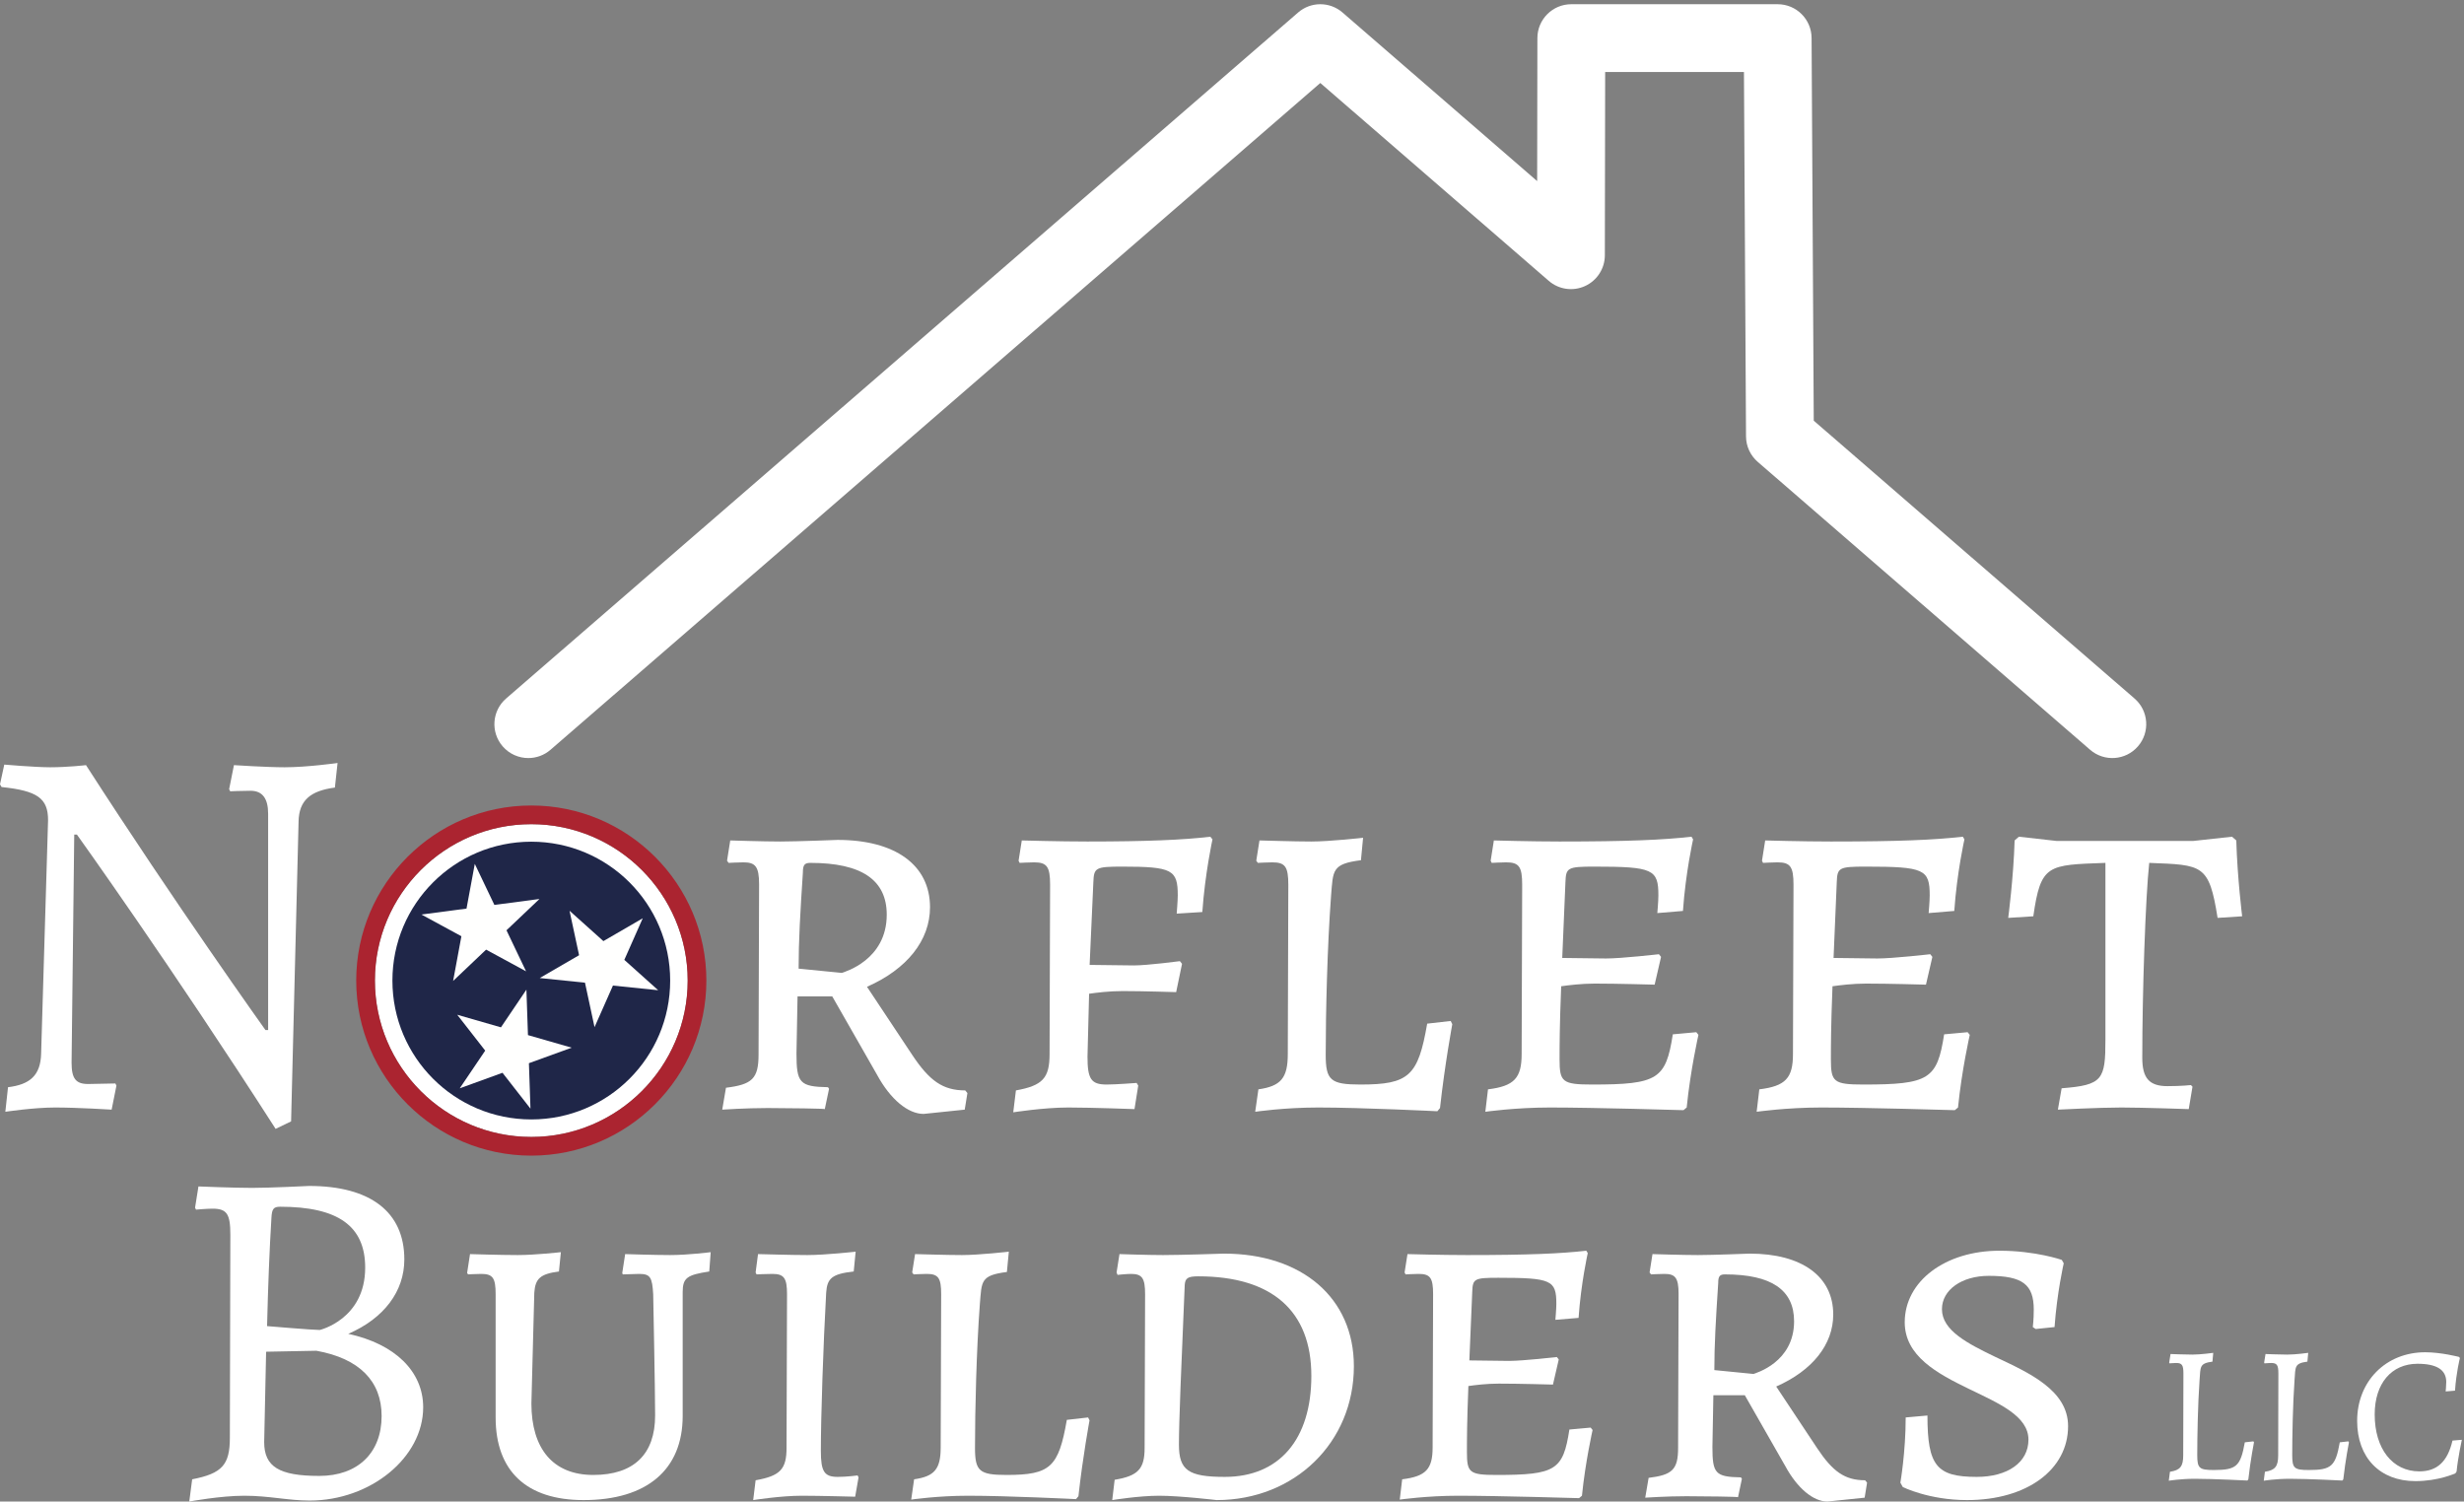 <?xml version="1.0" encoding="UTF-8"?>
<svg width="425px" height="259px" viewBox="0 0 425 259" version="1.1" xmlns="http://www.w3.org/2000/svg" xmlns:xlink="http://www.w3.org/1999/xlink">
    <rect x="0" y="0" width="425" height="259" fill="#808080" stroke="none"/>
    <title>norfleet-logo-redraw</title>
    <g id="norfleet-logo-redraw" stroke="none" stroke-width="1" fill="none" fill-rule="evenodd">
        <path d="M13.266,143.955 L12.806,143.955 L12.345,183.294 C12.345,186.058 13.082,186.98 15.201,186.98 L19.899,186.888 L20.084,187.256 L19.255,191.402 C19.255,191.402 13.451,191.033 9.489,191.033 C5.804,191.033 0.921,191.77 0.921,191.77 L1.382,187.533 C5.159,187.072 7.002,185.505 7.094,181.728 L8.291,141.468 C8.291,137.69 6.449,136.4 0.276,135.755 L0,135.295 L0.737,131.886 C0.737,131.886 6.08,132.347 8.66,132.347 C11.701,132.347 14.833,131.978 14.833,131.978 C30.126,155.748 45.788,177.674 45.788,177.674 L46.248,177.674 L46.248,140.362 C46.248,137.69 45.235,136.4 43.208,136.4 C41.55,136.4 39.707,136.493 39.707,136.493 L39.523,136.124 L40.352,131.978 C40.352,131.978 45.972,132.347 49.104,132.347 C52.974,132.347 58.225,131.61 58.225,131.61 L57.765,135.848 C53.527,136.4 51.592,138.059 51.5,141.652 L50.21,193.429 L47.539,194.718 C29.573,166.711 13.266,143.955 13.266,143.955" id="Fill-1" fill="#FFFFFF"></path>
        <path d="M152.949,157.775 C152.949,151.786 148.619,148.838 139.775,148.838 C138.762,148.838 138.485,149.207 138.485,150.496 C138.024,157.498 137.748,162.289 137.748,167.08 L145.211,167.817 C145.671,167.632 152.949,165.605 152.949,157.775 Z M151.291,185.413 L143.552,171.871 L137.564,171.871 L137.379,181.728 C137.379,186.796 137.932,187.44 142.815,187.533 L142.999,187.809 L142.263,191.31 C142.263,191.218 135.813,191.125 132.404,191.125 C128.627,191.125 124.574,191.402 124.574,191.402 L125.218,187.625 C129.732,187.072 130.838,186.058 130.838,181.913 L130.931,152.523 C130.931,149.483 130.286,148.746 128.259,148.746 C127.246,148.746 125.679,148.838 125.679,148.838 L125.403,148.47 L125.955,144.968 C125.955,144.968 131.759,145.153 134.616,145.153 C137.379,145.153 144.473,144.876 144.473,144.876 C154.424,144.876 160.412,149.207 160.412,156.485 C160.412,162.197 156.451,167.172 149.54,170.212 L157.372,182.005 C160.32,186.427 162.623,188.085 166.492,188.085 L166.861,188.546 L166.4,191.402 L159.306,192.139 C156.635,192.139 153.595,189.652 151.291,185.413 L151.291,185.413 Z" id="Fill-2" fill="#FFFFFF"></path>
        <path d="M175.23,188.085 C179.836,187.256 181.034,185.966 181.034,181.82 L181.126,152.615 C181.126,149.483 180.573,148.746 178.362,148.746 C177.533,148.746 175.874,148.838 175.874,148.838 L175.69,148.47 L176.243,144.968 C176.243,144.968 182.784,145.153 187.575,145.153 C197.709,145.153 204.158,144.876 208.765,144.324 L209.133,144.784 C209.133,144.784 207.843,150.68 207.383,157.314 L202.96,157.591 C202.96,157.591 203.145,155.379 203.145,154.458 C203.145,150.036 202.224,149.483 193.563,149.483 C188.957,149.483 188.68,149.667 188.588,152.155 L187.943,166.435 L195.59,166.527 C197.894,166.527 203.513,165.79 203.513,165.79 L203.882,166.251 L202.868,171.133 C202.868,171.133 197.156,170.949 193.655,170.949 C191.352,170.949 189.141,171.225 187.851,171.41 L187.575,182.281 C187.575,186.15 188.22,187.072 190.891,187.072 C192.458,187.072 196.051,186.796 196.051,186.796 L196.327,187.256 L195.682,191.31 C195.682,191.31 188.312,191.033 184.258,191.033 C180.02,191.033 174.769,191.862 174.769,191.862 L175.23,188.085" id="Fill-3" fill="#FFFFFF"></path>
        <path d="M217.054,187.901 C220.923,187.348 222.122,185.966 222.122,181.82 L222.214,152.615 C222.214,149.483 221.661,148.746 219.45,148.746 C218.529,148.746 216.962,148.838 216.962,148.838 L216.686,148.47 L217.238,144.968 C217.699,144.968 223.135,145.153 226.175,145.153 C229.399,145.153 235.111,144.508 235.111,144.508 L234.743,148.378 C229.676,149.022 229.952,150.128 229.584,154.55 C228.939,163.211 228.663,174.634 228.663,181.913 C228.663,186.334 229.491,187.072 234.651,187.072 C243.035,187.072 244.601,185.598 246.167,176.569 L250.221,176.108 L250.497,176.661 C250.497,176.661 249.207,183.57 248.378,191.125 L247.918,191.678 C247.918,191.678 234.927,191.033 227.373,191.033 C221.477,191.033 216.502,191.77 216.502,191.77 L217.054,187.901" id="Fill-4" fill="#FFFFFF"></path>
        <path d="M256.655,187.901 C261.169,187.348 262.459,185.966 262.459,181.82 L262.551,152.615 C262.551,149.483 261.999,148.746 259.788,148.746 C258.959,148.746 257.3,148.838 257.3,148.838 L257.116,148.47 L257.668,144.968 C257.668,144.968 264.209,145.153 269,145.153 C280.701,145.153 286.873,144.876 291.757,144.324 L292.032,144.784 C292.032,144.784 290.743,150.496 290.281,157.129 L285.86,157.498 C285.86,157.498 286.044,155.471 286.044,154.458 C286.044,149.944 285.123,149.483 274.989,149.483 C270.382,149.483 270.105,149.667 270.014,152.155 L269.461,165.237 L277.015,165.329 C279.687,165.329 286.136,164.592 286.136,164.592 L286.504,165.053 L285.399,169.844 C285.399,169.844 279.042,169.659 275.08,169.659 C272.777,169.659 270.566,169.936 269.277,170.12 C269,177.122 269,180.438 269,182.742 C269,186.611 269.461,187.072 274.62,187.072 C285.952,187.072 287.334,186.15 288.532,178.412 L292.585,178.043 L292.953,178.504 C292.953,178.504 291.572,184.584 290.927,191.033 L290.374,191.494 C290.374,191.494 275.08,191.033 267.342,191.033 C261.353,191.033 256.195,191.77 256.195,191.77 L256.655,187.901" id="Fill-5" fill="#FFFFFF"></path>
        <path d="M303.453,187.901 C307.969,187.348 309.258,185.966 309.258,181.82 L309.35,152.615 C309.35,149.483 308.797,148.746 306.587,148.746 C305.757,148.746 304.099,148.838 304.099,148.838 L303.915,148.47 L304.467,144.968 C304.467,144.968 311.009,145.153 315.8,145.153 C327.5,145.153 333.673,144.876 338.556,144.324 L338.831,144.784 C338.831,144.784 337.542,150.496 337.082,157.129 L332.659,157.498 C332.659,157.498 332.843,155.471 332.843,154.458 C332.843,149.944 331.922,149.483 321.788,149.483 C317.181,149.483 316.905,149.667 316.813,152.155 L316.26,165.237 L323.814,165.329 C326.486,165.329 332.935,164.592 332.935,164.592 L333.303,165.053 L332.198,169.844 C332.198,169.844 325.842,169.659 321.881,169.659 C319.577,169.659 317.365,169.936 316.076,170.12 C315.8,177.122 315.8,180.438 315.8,182.742 C315.8,186.611 316.26,187.072 321.419,187.072 C332.751,187.072 334.133,186.15 335.331,178.412 L339.385,178.043 L339.754,178.504 C339.754,178.504 338.371,184.584 337.726,191.033 L337.173,191.494 C337.173,191.494 321.881,191.033 314.141,191.033 C308.153,191.033 302.994,191.77 302.994,191.77 L303.453,187.901" id="Fill-6" fill="#FFFFFF"></path>
        <path d="M355.596,187.717 C362.69,187.164 363.152,186.242 363.152,179.333 L363.152,148.838 C353.201,149.207 352.003,149.022 350.714,158.051 L346.384,158.327 C346.384,158.327 347.305,151.326 347.489,144.968 L348.226,144.324 L354.768,145.06 L378.26,145.06 L384.986,144.324 L385.723,144.968 C385.907,151.418 386.737,158.051 386.737,158.051 L382.498,158.327 C381.025,149.022 379.918,149.207 370.706,148.838 C370.06,154.827 369.508,171.133 369.508,182.465 C369.508,185.966 370.706,187.348 373.838,187.348 C376.325,187.348 377.892,187.164 377.892,187.164 L378.169,187.44 L377.523,191.31 C377.523,191.31 369.508,191.033 365.915,191.033 C362.045,191.033 354.952,191.402 354.952,191.402 L355.596,187.717" id="Fill-7" fill="#FFFFFF"></path>
        <path d="M55.153,229.407 C55.153,229.407 62.988,227.573 62.988,218.653 C62.988,211.485 58.32,208.15 48.317,208.15 C47.15,208.15 46.9,208.566 46.817,210.067 C46.483,215.486 46.234,221.821 46.066,228.74 C46.066,228.74 53.903,229.407 55.153,229.407 Z M45.567,248.747 C45.567,252.998 48.151,254.581 55.069,254.581 C61.738,254.581 65.823,250.58 65.823,244.245 C65.823,238.243 61.989,234.325 54.57,232.991 L45.9,233.158 L45.567,248.747 Z M32.646,259 L33.146,255.165 C38.314,254.165 39.647,252.664 39.647,247.996 L39.731,212.985 C39.731,209.4 39.148,208.483 36.647,208.483 C35.646,208.483 33.813,208.65 33.813,208.65 L33.645,208.317 L34.229,204.649 C34.229,204.649 40.314,204.899 43.482,204.899 C46.567,204.899 53.319,204.565 53.319,204.565 C63.906,204.565 69.741,209.067 69.741,217.236 C69.741,222.738 66.24,227.406 60.071,230.074 C68.157,231.824 72.992,236.576 72.992,242.745 C72.992,251.414 63.906,258.833 53.402,258.833 C49.734,258.833 46.4,257.999 42.149,257.999 C37.981,257.999 32.646,259 32.646,259 L32.646,259 Z" id="Fill-9" fill="#FFFFFF"></path>
        <path d="M85.489,244.495 L85.489,223.238 C85.489,220.404 84.989,219.737 82.988,219.737 C82.238,219.737 80.737,219.82 80.737,219.82 L80.571,219.57 L81.071,216.319 C81.071,216.319 86.406,216.486 89.324,216.486 C92.241,216.486 96.742,215.986 96.742,215.986 L96.41,219.32 C93.158,219.737 92.325,220.57 92.158,222.988 L91.658,242.078 C91.658,249.913 95.409,254.415 102.328,254.415 C109.33,254.415 112.998,250.831 112.998,244.162 C112.998,239.744 112.665,223.238 112.665,223.238 C112.498,220.32 112.164,219.737 110.247,219.737 L107.413,219.82 L107.33,219.57 L107.83,216.319 C107.83,216.319 112.998,216.486 115.582,216.486 C118.667,216.486 122.584,215.986 122.584,215.986 L122.335,219.32 C118.5,219.904 117.75,220.404 117.75,222.904 L117.75,244.245 C117.75,253.498 111.581,258.75 100.661,258.75 C90.824,258.75 85.489,253.748 85.489,244.495" id="Fill-11" fill="#FFFFFF"></path>
        <path d="M130.331,255.332 C134.582,254.581 135.666,253.415 135.666,249.747 L135.749,223.238 C135.749,220.487 135.249,219.737 133.248,219.737 C132.248,219.737 130.497,219.82 130.497,219.82 L130.331,219.487 L130.747,216.319 C131.248,216.319 136.333,216.486 139.25,216.486 C142.335,216.486 147.586,215.902 147.586,215.902 L147.253,219.32 C143.501,219.737 142.667,220.487 142.501,222.988 C142.001,231.907 141.584,244.412 141.584,250.247 C141.584,253.831 142.168,254.749 144.502,254.749 C146.085,254.749 147.92,254.498 147.92,254.498 L148.086,254.832 L147.503,258.166 C147.503,258.166 141.417,257.999 138.25,257.999 C134.665,257.999 129.914,258.75 129.914,258.75 L130.331,255.332" id="Fill-12" fill="#FFFFFF"></path>
        <path d="M157.669,255.165 C161.17,254.665 162.254,253.415 162.254,249.663 L162.337,223.238 C162.337,220.404 161.837,219.737 159.836,219.737 C159.002,219.737 157.586,219.82 157.586,219.82 L157.335,219.487 L157.836,216.319 C158.253,216.319 163.171,216.486 165.921,216.486 C168.839,216.486 174.007,215.902 174.007,215.902 L173.674,219.404 C169.089,219.987 169.339,220.987 169.006,224.989 C168.422,232.825 168.172,243.161 168.172,249.747 C168.172,253.748 168.923,254.415 173.591,254.415 C181.177,254.415 182.593,253.081 184.011,244.912 L187.678,244.495 L187.928,244.995 C187.928,244.995 186.762,251.247 186.011,258.083 L185.595,258.583 C185.595,258.583 173.841,257.999 167.005,257.999 C161.67,257.999 157.169,258.666 157.169,258.666 L157.669,255.165" id="Fill-13" fill="#FFFFFF"></path>
        <path d="M204.346,221.654 C203.762,235.325 203.346,245.329 203.346,249.163 C203.346,253.581 204.93,254.749 211.265,254.749 C220.601,254.749 226.186,248.33 226.186,237.326 C226.186,226.073 219.351,220.154 206.68,220.154 C204.846,220.154 204.429,220.487 204.346,221.654 Z M199.928,257.999 C196.426,257.999 191.842,258.75 191.842,258.75 L192.259,255.248 C196.344,254.581 197.428,253.331 197.428,249.747 L197.51,223.238 C197.51,220.487 197.011,219.737 195.093,219.737 C194.259,219.737 192.759,219.904 192.759,219.904 L192.592,219.487 L193.092,216.319 C193.092,216.319 198.011,216.486 200.595,216.486 C203.762,216.486 211.098,216.236 211.098,216.236 C224.603,216.236 233.522,223.905 233.522,235.659 C233.522,248.83 223.269,258.75 209.848,258.75 C209.848,258.75 203.512,257.999 199.928,257.999 L199.928,257.999 Z" id="Fill-14" fill="#FFFFFF"></path>
        <path d="M241.852,255.165 C245.937,254.665 247.104,253.415 247.104,249.663 L247.187,223.238 C247.187,220.404 246.687,219.737 244.686,219.737 C243.936,219.737 242.436,219.82 242.436,219.82 L242.269,219.487 L242.768,216.319 C242.768,216.319 248.688,216.486 253.022,216.486 C263.609,216.486 269.194,216.236 273.612,215.736 L273.862,216.153 C273.862,216.153 272.695,221.321 272.278,227.323 L268.277,227.656 C268.277,227.656 268.444,225.822 268.444,224.905 C268.444,220.821 267.61,220.404 258.441,220.404 C254.273,220.404 254.023,220.57 253.939,222.822 L253.439,234.658 L260.275,234.742 C262.692,234.742 268.527,234.075 268.527,234.075 L268.86,234.491 L267.86,238.827 C267.86,238.827 262.108,238.66 258.524,238.66 C256.44,238.66 254.44,238.91 253.272,239.077 C253.022,245.412 253.022,248.413 253.022,250.497 C253.022,253.998 253.439,254.415 258.107,254.415 C268.36,254.415 269.611,253.581 270.695,246.579 L274.362,246.245 L274.696,246.662 C274.696,246.662 273.445,252.165 272.861,257.999 L272.361,258.416 C272.361,258.416 258.524,257.999 251.521,257.999 C246.103,257.999 241.435,258.666 241.435,258.666 L241.852,255.165" id="Fill-15" fill="#FFFFFF"></path>
        <path d="M309.451,227.906 C309.451,222.487 305.533,219.82 297.53,219.82 C296.613,219.82 296.363,220.154 296.363,221.321 C295.946,227.656 295.696,231.991 295.696,236.326 L302.45,236.993 C302.865,236.826 309.451,234.992 309.451,227.906 Z M307.95,252.914 L300.949,240.66 L295.529,240.66 L295.364,249.58 C295.364,254.165 295.864,254.749 300.282,254.832 L300.449,255.082 L299.782,258.249 C299.782,258.166 293.946,258.083 290.861,258.083 C287.444,258.083 283.777,258.333 283.777,258.333 L284.359,254.915 C288.445,254.415 289.445,253.498 289.445,249.747 L289.527,223.154 C289.527,220.404 288.945,219.737 287.111,219.737 C286.193,219.737 284.776,219.82 284.776,219.82 L284.527,219.487 L285.026,216.319 C285.026,216.319 290.279,216.486 292.862,216.486 C295.364,216.486 301.783,216.236 301.783,216.236 C310.785,216.236 316.203,220.154 316.203,226.739 C316.203,231.907 312.618,236.409 306.367,239.16 L313.452,249.83 C316.12,253.831 318.203,255.332 321.705,255.332 L322.039,255.749 L321.622,258.333 L315.203,259 C312.786,259 310.035,256.749 307.95,252.914 L307.95,252.914 Z" id="Fill-17" fill="#FFFFFF"></path>
        <path d="M328.201,256.499 L327.784,255.749 C327.784,255.749 328.701,250.497 328.701,244.495 L332.452,244.162 C332.452,252.831 334.036,254.749 340.956,254.749 C346.291,254.749 349.875,252.247 349.875,248.33 C349.875,244.245 344.79,242.078 339.622,239.577 C334.12,236.909 328.535,233.908 328.535,228.073 C328.535,220.987 335.537,215.736 344.873,215.736 C351.125,215.736 355.627,217.32 355.627,217.32 L355.96,217.903 C355.96,217.903 354.793,222.988 354.376,228.906 L351.125,229.24 L350.625,228.906 C350.625,228.906 350.792,227.656 350.792,225.905 C350.792,221.571 348.874,220.071 343.039,220.071 C338.371,220.071 334.954,222.487 334.954,225.822 C334.954,229.49 339.372,231.741 344.206,234.075 C350.042,236.826 356.711,239.826 356.711,245.996 C356.711,253.498 349.625,258.75 339.288,258.75 C332.702,258.75 328.201,256.499 328.201,256.499" id="Fill-19" fill="#FFFFFF"></path>
        <path d="M374.283,253.865 C376.032,253.595 376.569,252.956 376.569,251.04 L376.604,236.917 C376.604,235.471 376.368,235.101 375.358,235.101 C374.956,235.101 374.216,235.168 374.216,235.168 L374.149,235.034 L374.384,233.555 C374.384,233.555 376.872,233.655 378.15,233.655 C379.597,233.655 381.747,233.353 381.747,233.353 L381.613,234.866 C379.36,235.168 379.562,235.74 379.394,237.993 C379.091,242.196 378.991,247.913 378.991,250.973 C378.991,253.259 379.327,253.562 381.849,253.562 C385.749,253.562 386.455,252.923 387.195,248.787 L388.675,248.619 L388.776,248.787 C388.776,248.787 388.171,251.847 387.801,255.176 L387.632,255.378 C387.632,255.378 381.782,255.075 378.587,255.075 C376.065,255.075 374.082,255.411 374.082,255.411 L374.283,253.865" id="Fill-20" fill="#FFFFFF"></path>
        <path d="M390.662,253.865 C392.412,253.595 392.949,252.956 392.949,251.04 L392.983,236.917 C392.983,235.471 392.747,235.101 391.738,235.101 C391.335,235.101 390.595,235.168 390.595,235.168 L390.528,235.034 L390.764,233.555 C390.764,233.555 393.251,233.655 394.529,233.655 C395.976,233.655 398.127,233.353 398.127,233.353 L397.992,234.866 C395.739,235.168 395.942,235.74 395.773,237.993 C395.471,242.196 395.371,247.913 395.371,250.973 C395.371,253.259 395.706,253.562 398.228,253.562 C402.128,253.562 402.835,252.923 403.575,248.787 L405.054,248.619 L405.155,248.787 C405.155,248.787 404.55,251.847 404.18,255.176 L404.012,255.378 C404.012,255.378 398.161,255.075 394.966,255.075 C392.445,255.075 390.461,255.411 390.461,255.411 L390.662,253.865" id="Fill-21" fill="#FFFFFF"></path>
        <path d="M406.57,245.088 C406.57,238.262 411.513,233.252 418.305,233.252 C421.096,233.252 424.157,234.059 424.157,234.059 L424.291,234.261 C424.291,234.261 423.651,236.783 423.451,239.876 L421.836,240.011 C421.836,240.011 421.937,239.102 421.937,238.363 C421.937,236.279 420.289,235.236 416.994,235.236 C412.488,235.236 409.596,238.632 409.596,243.978 C409.596,249.897 412.657,253.797 417.296,253.797 C420.357,253.797 422.172,252.116 423.014,248.485 L424.628,248.35 C424.628,248.35 423.954,251.41 423.72,253.831 L423.517,254.133 C423.517,254.133 420.626,255.478 416.625,255.478 C410.505,255.478 406.57,251.443 406.57,245.088" id="Fill-22" fill="#FFFFFF"></path>
        <path d="M91.127,130.757 C89.489,130.757 87.86,130.073 86.703,128.738 C84.589,126.296 84.853,122.601 87.295,120.486 L223.903,2.156 C226.102,0.252 229.364,0.252 231.562,2.156 L265.134,31.235 L265.175,6.567 C265.181,3.341 267.798,0.728 271.025,0.728 L306.619,0.728 C309.837,0.728 312.45,3.326 312.469,6.544 L312.843,72.561 L368.171,120.486 C370.613,122.601 370.877,126.296 368.762,128.738 C366.647,131.179 362.955,131.444 360.511,129.329 L303.179,79.667 C301.905,78.563 301.17,76.964 301.16,75.279 L300.803,12.426 L276.864,12.426 L276.811,44.031 C276.807,46.319 275.47,48.395 273.388,49.343 C271.305,50.292 268.861,49.94 267.133,48.442 L227.733,14.316 L94.954,129.329 C93.848,130.287 92.484,130.757 91.127,130.757" id="Fill-24" fill="#FFFFFF"></path>
        <path d="M91.64,142.163 C76.766,142.163 64.666,154.264 64.666,169.138 C64.666,184.011 76.766,196.112 91.64,196.112 C106.514,196.112 118.615,184.011 118.615,169.138 C118.615,154.264 106.514,142.163 91.64,142.163 Z" id="Path" fill="#FFFFFF"></path>
        <path d="M91.64,142.163 C76.766,142.163 64.666,154.264 64.666,169.138 C64.666,184.011 76.766,196.112 91.64,196.112 C106.514,196.112 118.615,184.011 118.615,169.138 C118.615,154.264 106.514,142.163 91.64,142.163 Z M91.64,199.335 C74.989,199.335 61.443,185.788 61.443,169.138 C61.443,152.487 74.989,138.94 91.64,138.94 C108.291,138.94 121.837,152.487 121.837,169.138 C121.837,185.788 108.291,199.335 91.64,199.335 L91.64,199.335 Z" id="Fill-26" fill="#AB2430"></path>
        <path d="M115.595,169.138 C115.595,182.367 104.87,193.092 91.64,193.092 C78.41,193.092 67.685,182.367 67.685,169.138 C67.685,155.908 78.41,145.183 91.64,145.183 C104.87,145.183 115.595,155.908 115.595,169.138" id="Fill-27" fill="#1F2648"></path>
        <polyline id="Fill-28" fill="#FFFFFE" points="90.797 170.705 91.064 178.545 98.603 180.714 91.229 183.391 91.497 191.231 86.672 185.045 79.298 187.722 83.69 181.222 78.866 175.036 86.405 177.205 90.797 170.705"></polyline>
        <polyline id="Fill-29" fill="#FFFFFE" points="81.894 149.01 85.272 156.089 93.05 155.064 87.361 160.465 90.739 167.545 83.844 163.803 78.155 169.204 79.583 161.491 72.688 157.749 80.466 156.723 81.894 149.01"></polyline>
        <polyline id="Fill-30" fill="#FFFFFE" points="110.861 158.394 107.685 165.567 113.527 170.804 105.723 170.001 102.548 177.174 100.9 169.504 93.097 168.701 99.882 164.764 98.234 157.094 104.075 162.331 110.861 158.394"></polyline>
    </g>
</svg>